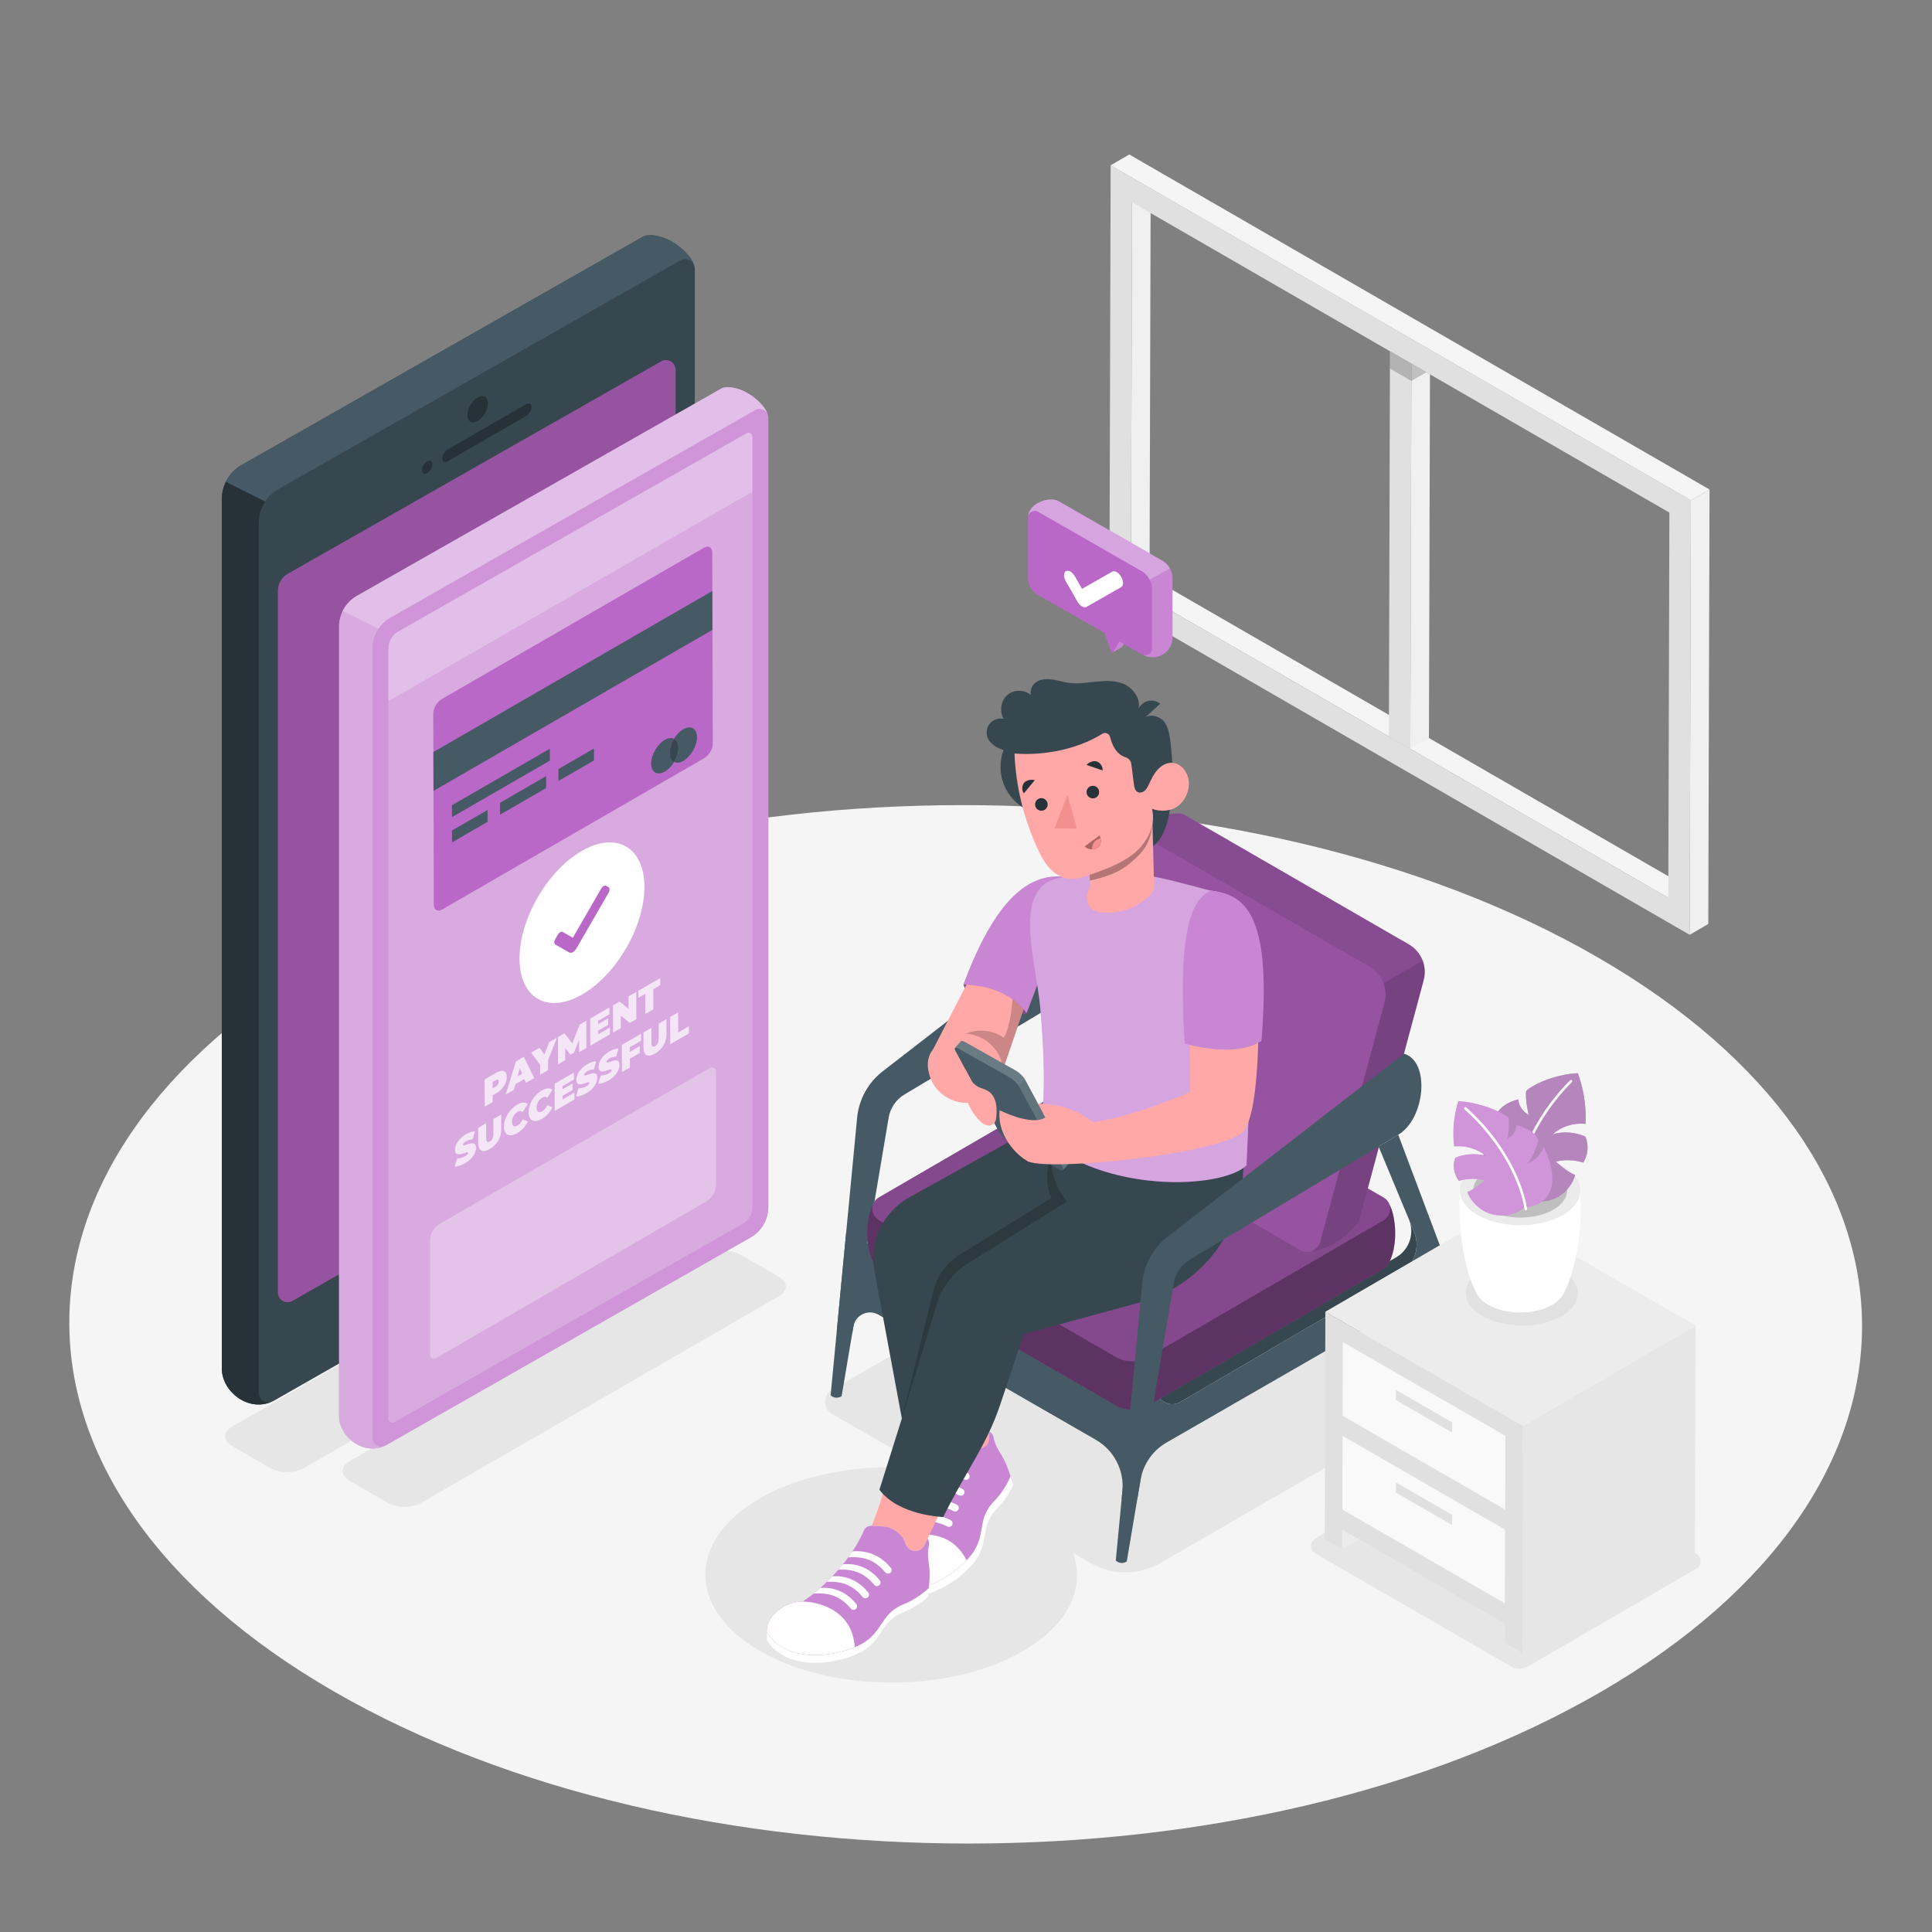 <?xml version="1.0" encoding="UTF-8" standalone="no"?> <svg xmlns="http://www.w3.org/2000/svg" xmlns:xlink="http://www.w3.org/1999/xlink" xmlns:serif="http://www.serif.com/" width="100%" height="100%" viewBox="0 0 2084 2084" version="1.1" xml:space="preserve" style="fill-rule:evenodd;clip-rule:evenodd;stroke-linejoin:round;stroke-miterlimit:2;"><rect x="0" y="0" width="2084" height="2084" fill="#808080" stroke="none"/><g id="Floor"><path d="M1723.12,1032.5c-378.817,-218.713 -991,-218.709 -1367.36,0.004c-376.379,218.729 -374.383,573.329 4.434,792.042c378.841,218.725 991.025,218.721 1367.4,-0.009c376.358,-218.712 374.362,-573.312 -4.479,-792.037Z" style="fill:#f5f5f5;fill-rule:nonzero;"></path></g><g id="Shadows_1_"><path d="M1598.02,1459.89l-316.259,-182.496l-384.204,221.721c-10.046,5.796 -10.041,20.296 0.004,26.091l103.788,59.859c-63.921,-7.634 -132.917,2.883 -182.325,31.596c-78.067,45.366 -77.65,118.916 0.921,164.279c78.579,45.366 205.554,45.366 283.616,-0c49.463,-28.746 67.371,-68.8 53.9,-105.838l18.888,10.892c23.296,13.433 51.983,13.429 75.271,-0.017l346.404,-199.996c10.042,-5.804 10.037,-20.295 -0.004,-26.091Z" style="fill:#e6e6e6;fill-rule:nonzero;"></path><path d="M1629.72,1797.46l-210.95,-121.792c-6.217,-3.592 -6.234,-12.563 -0.025,-16.171l185.916,-108.046c2.896,-1.683 6.467,-1.687 9.367,-0.012l215.638,124.496c6.216,3.591 6.233,12.562 0.025,16.17l-181.238,105.325c-5.792,3.367 -12.937,3.375 -18.733,0.03Z" style="fill:#e6e6e6;fill-rule:nonzero;"></path><path d="M250.517,1538.75c-10.096,5.829 -10.121,15.258 -0.117,21.071l41.154,23.746c10.029,5.829 26.279,5.829 36.375,-0l451.392,-260.613c10.067,-5.812 10.15,-15.241 0.121,-21.071l-41.154,-23.745c-10,-5.813 -26.309,-5.813 -36.375,-0.001l-451.396,260.613Z" style="fill:#e6e6e6;fill-rule:nonzero;"></path><path d="M377.125,1576.17c-10.096,5.829 -10.121,15.258 -0.117,21.07l41.155,23.746c10.029,5.83 26.283,5.83 36.375,0l385.483,-222.662c10.067,-5.813 10.15,-15.242 0.121,-21.071l-41.154,-23.746c-10,-5.812 -26.309,-5.812 -36.375,0l-385.488,222.663Z" style="fill:#e6e6e6;fill-rule:nonzero;"></path></g><g id="Window"><g><g><g><g><path d="M1221.08,218.25l20.1,-11.679l-1.179,415.521l-20.096,11.679l1.175,-415.521Z" style="fill:#f0f0f0;fill-rule:nonzero;"></path></g><g><path d="M1219.9,633.771l20.096,-11.679l579.654,334.662l-20.1,11.679l-579.65,-334.662Z" style="fill:#f5f5f5;fill-rule:nonzero;"></path></g><g><path d="M1198.03,178.329l625.9,361.363l-1.329,468.662l-625.9,-361.362l1.329,-468.663Zm601.521,790.104l1.179,-415.52l-579.654,-334.663l-1.179,415.521l579.654,334.662" style="fill:#e0e0e0;fill-rule:nonzero;"></path></g><g><path d="M1198.03,178.329l20.1,-11.679l625.896,361.363l-20.096,11.679l-625.9,-361.363Z" style="fill:#f5f5f5;fill-rule:nonzero;"></path></g><g><path d="M1823.93,539.692l20.096,-11.679l-1.329,468.662l-20.096,11.679l1.329,-468.662Z" style="fill:#f0f0f0;fill-rule:nonzero;"></path></g></g></g><g><path d="M1499.33,378.908l-1.179,415.521l23.121,13.35l1.179,-415.525l-23.121,-13.346Z" style="fill:#e0e0e0;fill-rule:nonzero;"></path><path d="M1522.46,392.25l-0.013,0.004l-1.179,415.525l20.1,-11.683l1.112,-392.283l-20.02,-11.563Z" style="fill:#f0f0f0;fill-rule:nonzero;"></path><path d="M1499.34,378.946l23.122,13.35l-0.006,0.011l-23.122,-13.35l0.006,-0.011Z" style="fill:#e0e0e0;"></path></g><path d="M1522.4,410.913l0.054,-18.659l-23.121,-13.346l-0.054,18.655l23.121,13.35Z" style="fill-opacity:0.2;fill-rule:nonzero;"></path><path d="M1522.4,410.913l16.217,-9.338l-16.15,-9.325l-0.013,0.004l-0.054,18.659Z" style="fill-opacity:0.2;fill-rule:nonzero;"></path><path d="M1499.32,378.931l23.122,13.35l-0.006,0.011l-23.122,-13.35l0.006,-0.011Z" style="fill:#e0e0e0;"></path></g></g><g id="Device"><g><g><g><path d="M748.367,285.367l0.033,-0.03c-3.15,-11.058 -25.596,-32.075 -47.937,-31.637c-0.809,-0.008 -4.821,0.404 -6.275,1.229l-433.905,246.867c-7.375,4.196 -13.07,10.5 -16.679,17.871c-2.737,5.587 -4.304,11.77 -4.304,18.204l0,938.571c0,23.908 27.567,46.725 53.454,35.75c0.067,-0.029 0.109,-0.092 0.175,-0.121c0.559,-0.2 1.121,-0.363 1.663,-0.671l433.925,-247.275c12.958,-7.383 20.954,-21.15 20.954,-36.062l-0,-938.171c0.004,-1.671 -0.442,-3.171 -1.104,-4.525Z" style="fill:#37474f;fill-rule:nonzero;"></path><path d="M299.833,637.075c0,-7.462 4.004,-14.35 10.492,-18.038l402.887,-229.212c6.917,-3.933 15.509,1.062 15.509,9.017l-0,756.829c-0,7.437 -4.017,14.35 -10.483,18.037l-402.892,229.584c-6.917,3.941 -15.513,-1.054 -15.513,-9.017l0,-757.2Z" style="fill:#ba68c8;fill-rule:nonzero;"></path><path d="M299.833,637.075c0,-7.462 4.004,-14.35 10.492,-18.038l402.887,-229.212c6.917,-3.933 15.509,1.062 15.509,9.017l-0,756.829c-0,7.437 -4.017,14.35 -10.483,18.037l-402.892,229.584c-6.917,3.941 -15.513,-1.054 -15.513,-9.017l0,-757.2Z" style="fill-opacity:0.2;fill-rule:nonzero;"></path><path d="M239.304,537.871l0,938.571c0,23.908 27.567,46.725 53.454,35.75c0.067,-0.029 0.109,-0.092 0.175,-0.121c-6.558,2.375 -13.85,-2.35 -13.85,-9.688l0,-938.57c0,-8.317 2.563,-16.225 7.009,-22.921l-42.484,-21.225c-2.737,5.587 -4.304,11.766 -4.304,18.204Z" style="fill:#263238;fill-rule:nonzero;"></path><path d="M700.463,253.7c-0.809,-0.008 -4.821,0.404 -6.275,1.229l-433.905,246.867c-7.375,4.196 -13.07,10.5 -16.679,17.871l42.484,21.225c3.533,-5.317 8.229,-9.888 13.975,-13.154l433.908,-246.867c5.467,-3.113 11.908,-0.6 14.4,4.496l0.033,-0.03c-3.154,-11.058 -25.6,-32.075 -47.942,-31.637Z" style="fill:#455a64;fill-rule:nonzero;"></path><g><g><g><path d="M567.754,435.858c3.046,-1.758 5.571,-0.395 5.584,3.105c0.008,3.504 -2.5,7.85 -5.546,9.608l-85.129,49.15c-3.046,1.758 -5.509,0.283 -5.517,-3.221c-0.008,-3.5 2.433,-7.733 5.479,-9.492l85.129,-49.15Z" style="fill:#263238;fill-rule:nonzero;"></path></g><g><path d="M460.763,497.633c3.045,-1.758 5.508,-0.358 5.516,3.142c0.008,3.5 -2.433,7.813 -5.479,9.571c-3.046,1.758 -5.575,0.321 -5.583,-3.183c-0.013,-3.5 2.5,-7.771 5.546,-9.53Z" style="fill:#263238;fill-rule:nonzero;"></path></g></g><g><path d="M515.254,428.708c6.088,-3.512 11.004,-0.716 11.021,6.28c0.017,6.995 -4.862,15.604 -10.95,19.116c-6.087,3.517 -11.133,0.638 -11.154,-6.358c-0.021,-6.992 4.996,-15.521 11.083,-19.038Z" style="fill:#263238;fill-rule:nonzero;"></path></g><g><path d="M515.288,1312.3c12.399,-7.158 22.408,-1.458 22.445,12.792c0.042,14.25 -9.9,31.779 -22.3,38.937c-12.4,7.159 -22.679,1.3 -22.716,-12.946c-0.042,-14.25 10.166,-31.625 22.57,-38.783Z" style="fill:#263238;fill-rule:nonzero;"></path></g></g></g></g></g></g><g id="Screen"><g><g><g><g><path d="M827.792,446.379l0.029,-0.029c-2.859,-10.038 -23.233,-29.117 -43.509,-28.717c-0.733,-0.004 -4.379,0.367 -5.695,1.117l-393.854,224.075c-6.696,3.808 -11.867,9.533 -15.138,16.221c-2.483,5.071 -3.904,10.683 -3.904,16.525l-0,851.933c-0,21.7 25.025,42.413 48.517,32.45c0.058,-0.025 0.1,-0.083 0.158,-0.108c0.508,-0.183 1.017,-0.329 1.508,-0.609l393.871,-224.445c11.758,-6.7 19.021,-19.196 19.021,-32.734l-0,-851.575c0.004,-1.516 -0.4,-2.875 -1.004,-4.104Z" style="fill:#ba68c8;fill-rule:nonzero;"></path><path d="M365.721,675.575l-0,851.933c-0,21.7 25.025,42.413 48.517,32.45c0.058,-0.025 0.1,-0.083 0.158,-0.108c-5.954,2.158 -12.571,-2.133 -12.571,-8.792l0,-851.941c0,-7.546 2.325,-14.73 6.363,-20.805l-38.559,-19.266c-2.487,5.075 -3.908,10.683 -3.908,16.529Z" style="fill:#fff;fill-opacity:0.2;fill-rule:nonzero;"></path><path d="M784.313,417.633c-0.734,-0.004 -4.38,0.367 -5.696,1.117l-393.854,224.075c-6.696,3.808 -11.867,9.533 -15.138,16.221l38.558,19.266c3.209,-4.824 7.471,-8.975 12.684,-11.937l393.854,-224.079c4.962,-2.821 10.808,-0.546 13.071,4.079l0.029,-0.029c-2.858,-10.033 -23.233,-29.113 -43.508,-28.713Z" style="fill:#fff;fill-opacity:0.4;fill-rule:nonzero;"></path></g><path d="M827.792,446.379l0.029,-0.029c-2.859,-10.038 -23.233,-29.117 -43.509,-28.717c-0.733,-0.004 -4.379,0.367 -5.695,1.117l-393.854,224.075c-6.696,3.808 -11.867,9.533 -15.138,16.221c-2.483,5.071 -3.904,10.683 -3.904,16.525l-0,851.933c-0,21.7 25.025,42.413 48.517,32.45c0.058,-0.025 0.1,-0.083 0.158,-0.108c0.508,-0.183 1.017,-0.329 1.508,-0.609l393.871,-224.449c11.758,-6.7 19.021,-19.196 19.021,-32.734l-0,-851.571c0.004,-1.516 -0.4,-2.875 -1.004,-4.104Z" style="fill:#fff;fill-opacity:0.3;fill-rule:nonzero;"></path></g></g><path d="M794.2,675.571c0,-4.379 0.8,-8.634 2.246,-12.625c-1.446,3.996 -2.246,8.246 -2.246,12.625Z" style="fill:#fff;fill-opacity:0.3;fill-rule:nonzero;"></path><g><path d="M418.963,756.362l-0,774.034c-0,3.287 3.55,5.35 6.404,3.721l375.941,-214.23c0.775,-0.441 1.538,-0.945 2.267,-1.508c2.858,-2.175 5.1,-5.083 6.492,-8.396c1.054,-2.525 1.591,-5.187 1.591,-7.925l0,-771.629l-392.696,225.933Z" style="fill:#fff;fill-opacity:0.2;fill-rule:nonzero;"></path><path d="M811.658,471.125c0,-3.288 -3.545,-5.35 -6.404,-3.725l-375.912,213.871c-2.717,1.542 -5.034,3.737 -6.884,6.525c-2.287,3.446 -3.5,7.362 -3.5,11.321l0,57.241l392.696,-225.933l0,-59.3l0.004,0Z" style="fill:#fff;fill-opacity:0.4;fill-rule:nonzero;"></path></g><g><g><g><path d="M759.146,590.908c5.033,-2.904 9.125,-0.575 9.141,5.209l0.584,205.9c0.016,5.783 -4.046,12.821 -9.079,15.729l-282.68,163.204c-5.062,2.921 -9.15,0.592 -9.166,-5.192l-0.584,-205.9c-0.016,-5.783 4.046,-12.821 9.109,-15.745l282.675,-163.205Z" style="fill:#ba68c8;fill-rule:nonzero;"></path></g><g><g><path d="M717.075,798.146c3.858,-2.229 7.338,-2.504 9.971,-1.254c-2.975,4.833 -4.85,10.354 -4.833,15.354c0.016,5 1.912,8.342 4.904,9.729c-2.617,4.283 -6.088,8.017 -9.946,10.246c-8.179,4.721 -14.821,0.904 -14.85,-8.492c-0.025,-9.4 6.575,-20.858 14.754,-25.583Z" style="fill:#455a64;fill-rule:nonzero;"></path></g><g><path d="M727.046,796.892c2.991,1.391 4.892,4.733 4.904,9.733c0.012,5 -1.862,10.521 -4.833,15.354c-2.992,-1.391 -4.892,-4.733 -4.904,-9.729c-0.013,-4.996 1.862,-10.521 4.833,-15.358Z" style="fill:#37474f;fill-rule:nonzero;"></path></g><g><path d="M736.967,786.663c8.179,-4.721 14.85,-0.921 14.875,8.479c0.025,9.4 -6.6,20.875 -14.779,25.6c-3.83,2.212 -7.309,2.487 -9.942,1.237c2.975,-4.833 4.846,-10.354 4.833,-15.354c-0.012,-5 -1.916,-8.342 -4.904,-9.733c2.617,-4.279 6.083,-8.017 9.917,-10.229Z" style="fill:#455a64;fill-rule:nonzero;"></path></g><g><path d="M768.354,637.492l0.121,41.937l-300.875,173.709l-0.117,-41.934l300.871,-173.712Z" style="fill:#455a64;fill-rule:nonzero;"></path></g><g><path d="M593.108,807.629l0.038,12.825l-105.625,60.983l-0.038,-12.825l105.625,-60.983Z" style="fill:#455a64;fill-rule:nonzero;"></path></g><g><g><path d="M589.029,837.25l0.038,12.825l-49.684,28.683l-0.033,-12.825l49.679,-28.683Z" style="fill:#455a64;fill-rule:nonzero;"></path></g><g><path d="M525.917,873.692l0.037,12.825l-38.358,22.141l-0.034,-12.825l38.355,-22.141Z" style="fill:#455a64;fill-rule:nonzero;"></path></g><g><path d="M640.679,807.429l0.038,12.829l-38.354,22.142l-0.038,-12.825l38.354,-22.146Z" style="fill:#455a64;fill-rule:nonzero;"></path></g></g></g></g><g><g><path d="M627.554,917.9c37.209,-21.483 67.438,-4.217 67.559,38.5c0.12,42.754 -29.909,94.808 -67.117,116.292c-37.208,21.483 -67.471,4.237 -67.592,-38.517c-0.125,-42.721 29.942,-94.796 67.15,-116.275Z" style="fill:#fff;fill-rule:nonzero;"></path></g><g><path d="M651.133,955.746c0.959,-0.55 1.913,-0.688 2.638,-0.275l2.658,1.517c1.446,0.825 1.454,3.562 0.017,6.054l-34.546,59.796c-1.038,1.833 -2.446,3.304 -3.954,4.174c-1.475,0.855 -2.888,1.009 -3.929,0.375l-14.946,-8.516c-1.479,-0.804 -1.488,-3.504 -0.017,-6.054l2.608,-4.517c0.734,-1.275 1.692,-2.25 2.642,-2.8c0.954,-0.55 1.9,-0.675 2.625,-0.242l10.975,6.254l30.6,-53c0.717,-1.245 1.675,-2.212 2.629,-2.766Z" style="fill:#ba68c8;fill-rule:nonzero;"></path></g></g><g opacity="0.7"><g><path d="M557.779,1191.65c4.979,-2.875 8.925,-3.042 11.45,-0.725l-5.4,8.692c-1.512,-1.3 -3.292,-1.53 -5.592,-0.205c-3.583,2.071 -5.983,6.288 -5.97,10.784c0.012,4.496 2.429,5.933 6.012,3.866c2.3,-1.325 4.071,-3.612 5.571,-6.65l5.433,2.438c-2.504,5.225 -6.437,9.604 -11.416,12.479c-8.209,4.738 -14.242,1.896 -14.271,-7.129c-0.025,-8.988 5.975,-18.813 14.183,-23.55Z" style="fill:#fff;fill-rule:nonzero;"></path></g><g><path d="M535.021,1157.33c7.112,-4.108 11.637,-2.437 11.658,4.354c0.021,6.792 -4.483,13.671 -11.596,17.78l-3.666,2.116l0.021,7.2l-8.617,4.975l-0.083,-29.329l12.283,-7.096Zm-0.509,14.809c2.38,-1.375 3.501,-3.309 3.492,-5.446c-0.008,-2.138 -1.129,-2.779 -3.512,-1.404l-3.121,1.8l0.021,6.854l3.12,-1.804" style="fill:#fff;fill-rule:nonzero;"></path></g><g><path d="M584.371,1176.29c4.979,-2.875 8.925,-3.042 11.45,-0.725l-5.4,8.691c-1.513,-1.3 -3.292,-1.529 -5.592,-0.204c-3.583,2.071 -5.983,6.288 -5.971,10.784c0.013,4.495 2.429,5.933 6.013,3.866c2.3,-1.325 4.075,-3.612 5.571,-6.65l5.433,2.438c-2.508,5.225 -6.442,9.604 -11.421,12.479c-8.208,4.737 -14.246,1.896 -14.271,-7.129c-0.021,-8.984 5.979,-18.809 14.188,-23.55Z" style="fill:#fff;fill-rule:nonzero;"></path></g><g><path d="M565.029,1140.01l11.246,22.884l-8.892,5.133l-1.737,-4.129l-9.683,5.591l-1.709,6.121l-8.754,5.054l11.079,-35.774l8.45,-4.88Zm-6.708,21l4.95,-2.858l-2.509,-5.95l-2.441,8.808" style="fill:#fff;fill-rule:nonzero;"></path></g><g><path d="M619.058,1156.96l0.021,7.45l-12.279,7.092l0.008,3.425l10.78,-6.221l0.02,7.133l-10.779,6.225l0.009,3.834l12.75,-7.359l0.02,7.48l-21.229,12.258l-0.083,-29.329l20.762,-11.988Z" style="fill:#fff;fill-rule:nonzero;"></path></g><g><path d="M600.758,1119.38l-9.575,24.233l0.029,10.659l-8.616,4.975l-0.034,-10.784l-9.679,-12.987l9.079,-5.246l5.255,7.138l5.225,-13.188l8.316,-4.8Z" style="fill:#fff;fill-rule:nonzero;"></path></g><g><path d="M633.529,1147.91c3.421,-1.975 6.979,-3.179 9.638,-2.983l-2.58,8.667c-2.52,-0.025 -4.874,0.612 -7.091,1.891c-2.517,1.454 -3.334,2.775 -3.334,3.784c0.009,3.52 14.117,-7.555 14.15,3.229c0.017,5.375 -3.937,12.191 -11.845,16.758c-4.267,2.463 -8.596,3.733 -11.142,3.413l2.742,-8.796c2.412,0.246 5.641,-0.584 8.433,-2.192c2.462,-1.421 3.308,-2.508 3.304,-3.512c-0.008,-3.68 -14.091,7.441 -14.121,-3.496c-0.012,-5.442 3.942,-12.196 11.846,-16.763Z" style="fill:#fff;fill-rule:nonzero;"></path></g><g><path d="M632.413,1101.1l0.162,29.284l-7.85,4.533l-0.121,-13.313l-5.496,13.909l-3.8,2.196l-5.558,-7.088l0.037,12.921l-7.85,4.533l-0.083,-29.329l7.083,-4.092l8.334,10.838l8.054,-20.3l7.087,-4.092Z" style="fill:#fff;fill-rule:nonzero;"></path></g><g><path d="M657.496,1134.08c3.421,-1.975 6.979,-3.179 9.637,-2.983l-2.579,8.666c-2.521,-0.025 -4.875,0.613 -7.092,1.892c-2.516,1.454 -3.337,2.775 -3.333,3.783c0.008,3.521 14.117,-7.554 14.15,3.229c0.017,5.376 -3.937,12.192 -11.871,16.771c-4.241,2.45 -8.566,3.717 -11.116,3.396l2.741,-8.796c2.413,0.246 5.642,-0.583 8.434,-2.191c2.462,-1.421 3.308,-2.509 3.304,-3.517c-0.013,-3.679 -14.092,7.442 -14.121,-3.496c-0.017,-5.437 3.938,-12.191 11.846,-16.754Z" style="fill:#fff;fill-rule:nonzero;"></path></g><g><path d="M657.388,1086.68l0.02,7.45l-12.283,7.092l0.008,3.458l10.809,-6.237l0.021,7.104l-10.809,6.237l0.013,3.867l12.775,-7.375l0.021,7.45l-21.23,12.258l-0.083,-29.329l20.738,-11.975Z" style="fill:#fff;fill-rule:nonzero;"></path></g><g><path d="M686.358,1069.96l0.084,29.33l-7.084,4.091l-9.725,-7.737l0.038,13.329l-8.396,4.85l-0.083,-29.333l7.083,-4.088l9.725,7.738l-0.038,-13.33l8.396,-4.85Z" style="fill:#fff;fill-rule:nonzero;"></path></g><g><path d="M712.158,1055.06l0.021,7.67l-7.496,4.33l0.063,21.658l-8.592,4.958l-0.062,-21.658l-7.467,4.312l-0.021,-7.671l23.554,-13.6Z" style="fill:#fff;fill-rule:nonzero;"></path></g><g><path d="M502.708,1223.44c3.421,-1.975 6.95,-3.163 9.609,-2.967l-2.55,8.65c-2.521,-0.025 -4.904,0.625 -7.121,1.904c-2.517,1.454 -3.308,2.758 -3.304,3.767c0.008,3.521 14.091,-7.538 14.12,3.246c0.017,5.375 -3.937,12.191 -11.845,16.758c-4.267,2.462 -8.567,3.717 -11.142,3.408l2.771,-8.808c2.412,0.246 5.617,-0.567 8.433,-2.192c2.434,-1.404 3.309,-2.508 3.304,-3.512c-0.008,-3.679 -14.116,7.458 -14.15,-3.484c-0.012,-5.437 3.942,-12.191 11.875,-16.77Z" style="fill:#fff;fill-rule:nonzero;"></path></g><g><path d="M540.629,1202.24l0.046,16.125c0.025,8.8 -4.558,16.516 -12.383,21.033c-7.85,4.533 -12.463,2.125 -12.488,-6.675l-0.046,-16.125l8.617,-4.975l0.046,15.813c0.012,4.495 1.496,5.308 3.9,3.916c2.408,-1.391 3.908,-3.925 3.896,-8.421l-0.046,-15.812l8.458,-4.879Z" style="fill:#fff;fill-rule:nonzero;"></path></g><g><path d="M691.529,1115.12l0.021,7.45l-12.146,7.012l0.013,5.029l10.641,-6.141l0.021,7.45l-10.641,6.141l0.029,9.4l-8.592,4.959l-0.083,-29.33l20.737,-11.97Z" style="fill:#fff;fill-rule:nonzero;"></path></g><g><path d="M718.913,1099.31l0.045,16.125c0.025,8.8 -4.558,16.517 -12.379,21.034c-7.85,4.533 -12.462,2.125 -12.487,-6.675l-0.046,-16.125l8.617,-4.975l0.045,15.812c0.013,4.496 1.521,5.292 3.93,3.904c2.379,-1.375 3.879,-3.908 3.866,-8.404l-0.046,-15.812l8.455,-4.884Z" style="fill:#fff;fill-rule:nonzero;"></path></g><g><path d="M731.471,1092.06l0.062,21.659l11.517,-6.65l0.021,7.67l-20.109,11.609l-0.083,-29.329l8.592,-4.959Z" style="fill:#fff;fill-rule:nonzero;"></path></g></g><path d="M463.863,1338.55l-0,122.746c-0,3.304 3.579,5.362 6.433,3.708l291.396,-168.967c6.608,-3.833 10.679,-10.891 10.679,-18.533l-0,-121.879c-0,-3.3 -3.571,-5.358 -6.425,-3.713l-291.363,168.084c-6.637,3.821 -10.721,10.896 -10.721,18.554Z" style="fill:#fff;fill-opacity:0.3;fill-rule:nonzero;"></path></g></g></g><g id="Character"><g><g><g><path d="M1273.23,1512.27l237.03,-138.65c15.545,-9.092 21.979,-28.275 15.062,-44.904l-11.962,-28.755l6.425,15.438c6.354,15.275 0.308,32.887 -14.092,41.037l-257.763,145.892c3.009,10.075 15.088,15.913 25.3,9.942Z" style="fill:#37474f;fill-rule:nonzero;"></path><path d="M1508.25,1224.04l-21.196,12.7l26.304,63.22l11.963,28.755c6.917,16.629 0.483,35.812 -15.063,44.904l-237.029,138.65c-10.212,5.975 -22.292,0.133 -25.304,-9.938l-16.787,9.504l-318.25,-183.937l-10.284,107.796l16.692,2.483l1.233,-7.296c2.117,-12.529 16.071,-19.108 27.084,-12.771l234.508,135.009c19.55,11.254 30.725,32.891 28.579,55.35l-0.796,8.362l16.9,0l3.459,-20.483c2.862,-16.942 13.141,-31.717 28.024,-40.292l270.984,-156.083c10.908,-6.283 24.85,-1.938 30.262,9.425l25.642,53.867c0,-0 8.396,4.495 11.692,-3.596l-88.617,-235.63Z" style="fill:#455a64;fill-rule:nonzero;"></path></g><g><path d="M1206.83,958.313l-254.712,197.295c-15.7,12.163 -25.675,30.275 -27.563,50.046l-28.566,299.363c5.545,5.246 11.841,1.05 11.841,1.05l50.75,-300.542c1.755,-10.371 7.954,-19.458 16.979,-24.867l225.121,-134.908c29.409,-17.525 34.6,-79.558 6.15,-87.437Z" style="fill:#455a64;fill-rule:nonzero;"></path></g><path d="M1498.6,1298.92l-0.004,0.004c-1.092,-2.879 -3.138,-5.458 -6.154,-7.2l-255.4,-147.454c-11.009,-6.354 -24.571,-6.334 -35.559,0.05l-253.55,147.35c-3.033,1.762 -5.075,4.37 -6.15,7.275l-0.033,-0.017c-7.288,13.412 -9.729,43.946 0.408,63.379c0,0 1.734,3.725 5.813,6.175l255.4,147.454c11.004,6.355 24.571,6.338 35.558,-0.05l253.55,-147.35c2.667,-1.55 4.55,-3.758 5.704,-6.241l0.013,0.008c10.133,-19.437 7.691,-49.971 0.404,-63.383Z" style="fill:#ba68c8;fill-rule:nonzero;"></path><path d="M1498.6,1298.92l-0.004,0.004c-1.092,-2.879 -3.138,-5.458 -6.154,-7.2l-255.4,-147.454c-11.009,-6.354 -24.571,-6.334 -35.559,0.05l-253.55,147.35c-3.033,1.762 -5.075,4.37 -6.15,7.275l-0.033,-0.017c-7.288,13.412 -9.729,43.946 0.408,63.379c0,0 1.734,3.725 5.813,6.175l255.4,147.454c11.004,6.355 24.571,6.338 35.558,-0.05l253.55,-147.35c2.667,-1.55 4.55,-3.758 5.704,-6.241l0.013,0.008c10.133,-19.437 7.691,-49.971 0.404,-63.383Z" style="fill-opacity:0.3;fill-rule:nonzero;"></path><path d="M1498.6,1298.92l-0.004,0.004c2.325,6.129 0.296,13.625 -6.121,17.354l-253.55,147.35c-10.988,6.383 -24.55,6.404 -35.558,0.05l-255.4,-147.454c-6.409,-3.7 -8.463,-11.154 -6.188,-17.279l-0.033,-0.017c-7.288,13.413 -9.729,43.946 0.408,63.379c0,0 1.733,3.725 5.813,6.175l255.4,147.454c11.004,6.355 24.57,6.338 35.558,-0.05l253.55,-147.35c2.667,-1.55 4.55,-3.758 5.704,-6.241l0.013,0.008c10.137,-19.437 7.695,-49.971 0.408,-63.383Z" style="fill-opacity:0.3;fill-rule:nonzero;"></path><g><path d="M1217.19,906.875c0.029,-0.033 0.058,-0.067 0.083,-0.1c-0.025,0.033 -0.054,0.067 -0.084,0.1Z" style="fill:#ffa8a7;fill-rule:nonzero;"></path><path d="M1519.7,1018.7l-241.467,-139.408c-2.254,-1.3 -4.675,-1.913 -7.058,-1.954l0,-0.025c-0.329,-0.005 -0.646,0.024 -0.975,0.024c-0.071,0.005 -0.146,0 -0.217,0.005c-22.071,0.212 -39.35,13.375 -52.187,28.812c-0.183,0.2 -0.35,0.409 -0.521,0.617c-0.029,0.033 -0.054,0.066 -0.083,0.1c-1.246,1.542 -2.225,3.354 -2.784,5.429l-69.266,258.029c-4.029,15.004 2.529,30.846 15.983,38.613l241.467,139.408c2.712,1.567 5.662,2.146 8.504,1.917l-0.017,0.062c27.642,-2.842 43.904,-19.921 52.054,-28.946c1.5,-1.658 2.65,-3.696 3.284,-6.046l69.266,-258.029c4.03,-15 -2.529,-30.837 -15.983,-38.608Z" style="fill:#ba68c8;fill-rule:nonzero;"></path><path d="M1519.7,1018.7l-241.467,-139.408c-2.254,-1.3 -4.675,-1.913 -7.058,-1.954l0,-0.025c-0.329,-0.005 -0.646,0.024 -0.975,0.024c-0.071,0.005 -0.146,0 -0.217,0.005c-22.071,0.212 -39.35,13.375 -52.187,28.812c-0.183,0.2 -0.35,0.409 -0.521,0.617c-0.029,0.033 -0.054,0.066 -0.083,0.1c-1.246,1.542 -2.225,3.354 -2.784,5.429l-69.266,258.029c-4.029,15.004 2.529,30.846 15.983,38.613l241.467,139.408c2.712,1.567 5.662,2.146 8.504,1.917l-0.017,0.062c27.642,-2.842 43.904,-19.921 52.054,-28.946c1.5,-1.658 2.65,-3.696 3.284,-6.046l69.266,-258.029c4.03,-15 -2.529,-30.837 -15.983,-38.608Z" style="fill-opacity:0.2;fill-rule:nonzero;"></path><path d="M1519.7,1018.7l-241.467,-139.408c-2.254,-1.3 -4.675,-1.913 -7.058,-1.954l0,-0.025c-0.329,-0.005 -0.646,0.024 -0.975,0.024c-0.071,0.005 -0.146,0 -0.217,0.005c-22.071,0.212 -39.35,13.375 -52.187,28.812c4.471,-4.842 11.954,-6.362 18.171,-2.775l241.466,139.409c7.08,4.087 12.225,10.416 14.946,17.675l42.171,-24.346c-2.746,-7.146 -7.854,-13.375 -14.85,-17.417Z" style="fill-opacity:0.1;fill-rule:nonzero;"></path><path d="M1492.38,1060.47c2.454,6.537 2.946,13.825 1.038,20.937l-69.263,258.03c-1.696,6.312 -7.125,10.362 -13.054,10.841l-0.017,0.063c27.642,-2.842 43.905,-19.921 52.055,-28.946c1.5,-1.659 2.65,-3.696 3.283,-6.046l69.267,-258.029c1.933,-7.204 1.404,-14.592 -1.134,-21.196l-42.175,24.346Z" style="fill-opacity:0.2;fill-rule:nonzero;"></path></g></g><g><g><g><path d="M1001.71,1510c4.095,16.342 4.908,45.804 4.908,45.804l10.867,-4.096c10.533,-3.97 22.42,-1.262 30.195,6.875l0.534,0.559c4.041,4.229 10.696,4.529 15.104,0.683c2.287,-2 3.646,-4.858 3.742,-7.9l1.458,-46.25l-66.809,4.325Z" style="fill:#ffa8a7;fill-rule:nonzero;"></path><path d="M1043.66,1681.9c-22.55,24.121 -64.071,45.204 -94.238,24.629l3.388,7.675c30.166,20.575 71.687,-0.508 94.237,-24.629c22.55,-24.121 7.917,-40.833 28.208,-62.229c13.238,-13.1 17.546,-26.063 17.546,-26.063c-0.9,-2.304 -1.766,-5.308 -2.825,-8.754c-2.675,6.021 -8.666,17.804 -18.104,27.142c-20.296,21.396 -5.667,38.104 -28.212,62.229Z" style="fill:#fff;fill-rule:nonzero;"></path><path d="M1078.86,1567.33c-4.958,-7.796 -6.608,-13.179 -7.087,-16.45c-0.409,-2.791 -2.071,-5.216 -4.467,-6.708l-0.246,7.762c-0.096,3.038 -1.45,5.9 -3.741,7.9c-4.409,3.846 -11.063,3.546 -15.104,-0.683l-0.534,-0.558c-7.775,-8.138 -19.662,-10.846 -30.196,-6.875l-11.041,4.162c-3.375,1.271 -5.571,4.521 -5.492,8.125c0.704,31.629 -14.071,73.638 -29.558,96.717c-15.934,6.596 -29.692,28.308 -22.667,44.225l0.7,1.587c30.167,20.575 71.688,-0.508 94.238,-24.629c22.55,-24.125 7.916,-40.833 28.212,-62.229c9.433,-9.337 15.429,-21.121 18.104,-27.142c-2.133,-6.92 -5.1,-15.745 -11.121,-25.204Z" style="fill:#ba68c8;fill-rule:nonzero;"></path><path d="M1078.86,1567.33c-4.958,-7.796 -6.608,-13.179 -7.087,-16.45c-0.409,-2.791 -2.071,-5.216 -4.467,-6.708l-0.246,7.762c-0.096,3.038 -1.45,5.9 -3.741,7.9c-4.409,3.846 -11.063,3.546 -15.104,-0.683l-0.534,-0.558c-7.775,-8.138 -19.662,-10.846 -30.196,-6.875l-11.041,4.162c-3.375,1.271 -5.571,4.521 -5.492,8.125c0.704,31.629 -14.071,73.638 -29.558,96.717c-15.934,6.596 -29.692,28.308 -22.667,44.225l0.7,1.587c30.167,20.575 71.688,-0.508 94.238,-24.629c22.55,-24.125 7.916,-40.833 28.212,-62.229c9.433,-9.337 15.429,-21.121 18.104,-27.142c-2.133,-6.92 -5.1,-15.745 -11.121,-25.204Z" style="fill:#fff;fill-opacity:0.2;fill-rule:nonzero;"></path><g><path d="M1034.75,1612.99c1.875,0.945 4.167,0.15 5.112,-1.725c0.938,-1.851 0.271,-4.163 -1.571,-5.117c-17.345,-8.963 -32.225,-5.988 -43.316,0.067c-0.675,2.491 -1.388,4.97 -2.15,7.433c12.779,-6.479 25.737,-8.842 41.925,-0.659Z" style="fill:#fff;fill-rule:nonzero;"></path><path d="M1040.3,1595.89c1.875,0.945 4.167,0.149 5.117,-1.725c0.937,-1.851 0.27,-4.163 -1.571,-5.117c-17.25,-8.913 -33.071,-6.213 -45.071,0.358c-0.454,2.575 -0.988,5.163 -1.559,7.759c13.155,-6.934 26.409,-9.705 43.084,-1.275Z" style="fill:#fff;fill-rule:nonzero;"></path><path d="M1028.65,1630c1.871,0.946 4.167,0.146 5.112,-1.725c0.938,-1.85 0.271,-4.162 -1.57,-5.112c-16.867,-8.717 -31.405,-6.142 -42.392,-0.421c-0.958,2.679 -1.971,5.304 -3.008,7.892c12.758,-6.467 25.7,-8.805 41.858,-0.634Z" style="fill:#fff;fill-rule:nonzero;"></path><path d="M971.392,1660.72c-15.934,6.596 -29.692,28.308 -22.667,44.225l0.7,1.587c29.721,20.271 70.425,0.096 93.188,-23.571c-18.988,-37.229 -58.675,-27.946 -71.221,-22.241Z" style="fill:#fff;fill-rule:nonzero;"></path><path d="M1021.98,1646.62c1.875,0.946 4.167,0.15 5.113,-1.725c0.937,-1.85 0.271,-4.163 -1.571,-5.117c-16.913,-8.741 -31.479,-6.129 -42.475,-0.379c-1.346,2.954 -2.738,5.779 -4.154,8.496c13.158,-6.938 26.412,-9.708 43.087,-1.275Z" style="fill:#fff;fill-rule:nonzero;"></path></g></g><g><path d="M954.313,1601.96c-2.846,16.605 -13.996,43.888 -13.996,43.888l11.595,0.637c11.238,0.621 21.021,7.892 24.855,18.48l0.262,0.725c1.992,5.5 7.958,8.462 13.542,6.72c2.9,-0.904 5.296,-2.975 6.608,-5.716l20.004,-41.729l-62.87,-23.005Z" style="fill:#ffa8a7;fill-rule:nonzero;"></path><path d="M923.313,1776.17c-30.367,12.966 -76.867,15.5 -96.163,-15.5l0,8.391c19.296,31 65.796,28.471 96.163,15.5c30.366,-12.971 23.725,-34.162 50.925,-45.55c17.4,-6.641 26.57,-16.766 26.57,-16.766c0.105,-2.471 0.525,-5.571 0.946,-9.15c-4.879,4.429 -15.116,12.791 -27.516,17.525c-27.205,11.387 -20.559,32.579 -50.925,45.55Z" style="fill:#fff;fill-rule:nonzero;"></path><path d="M1001.76,1685.55c-1.391,-9.133 -0.725,-14.725 0.155,-17.909c0.754,-2.72 0.212,-5.608 -1.38,-7.937l-3.358,7c-1.313,2.742 -3.708,4.813 -6.608,5.717c-5.584,1.741 -11.55,-1.221 -13.542,-6.721l-0.263,-0.725c-3.829,-10.583 -13.612,-17.858 -24.854,-18.479l-11.783,-0.65c-3.604,-0.196 -6.921,1.887 -8.304,5.221c-12.121,29.225 -42.592,61.695 -66.079,76.558c-17.238,-0.396 -38.592,13.917 -38.592,31.317l0,1.733c19.296,31 65.796,28.471 96.163,15.5c30.366,-12.971 23.725,-34.163 50.925,-45.55c12.4,-4.733 22.641,-13.096 27.516,-17.525c0.846,-7.192 1.692,-16.467 0.004,-27.55Z" style="fill:#ba68c8;fill-rule:nonzero;"></path><path d="M1001.76,1685.55c-1.391,-9.133 -0.725,-14.725 0.155,-17.909c0.754,-2.72 0.212,-5.608 -1.38,-7.937l-3.358,7c-1.313,2.742 -3.708,4.813 -6.608,5.717c-5.584,1.741 -11.55,-1.221 -13.542,-6.721l-0.263,-0.725c-3.829,-10.583 -13.612,-17.858 -24.854,-18.479l-11.783,-0.65c-3.604,-0.196 -6.921,1.887 -8.304,5.221c-12.121,29.225 -42.592,61.695 -66.079,76.558c-17.238,-0.396 -38.592,13.917 -38.592,31.317l0,1.733c19.296,31 65.796,28.471 96.163,15.5c30.366,-12.971 23.725,-34.163 50.925,-45.55c12.4,-4.733 22.641,-13.096 27.516,-17.525c0.846,-7.192 1.692,-16.467 0.004,-27.55Z" style="fill:#fff;fill-opacity:0.2;fill-rule:nonzero;"></path><g><path d="M942.971,1709.52c1.333,1.621 3.754,1.817 5.375,0.487c1.604,-1.312 1.929,-3.7 0.629,-5.312c-12.254,-15.204 -27.067,-18.483 -39.658,-17.421c-1.621,2.008 -3.275,3.988 -4.967,5.933c14.304,-0.783 27.112,2.288 38.621,16.313Z" style="fill:#fff;fill-rule:nonzero;"></path><path d="M954.95,1696.11c1.333,1.62 3.754,1.816 5.375,0.487c1.604,-1.313 1.929,-3.7 0.629,-5.312c-12.187,-15.117 -27.75,-19.034 -41.383,-17.863c-1.454,2.171 -2.983,4.325 -4.558,6.467c14.837,-1.038 28.079,1.775 39.937,16.22Z" style="fill:#fff;fill-rule:nonzero;"></path><path d="M930.525,1722.62c1.333,1.621 3.754,1.817 5.375,0.488c1.604,-1.313 1.929,-3.7 0.629,-5.313c-11.912,-14.783 -26.254,-18.292 -38.612,-17.496c-1.959,2.067 -3.946,4.059 -5.938,6.009c14.275,-0.767 27.058,2.316 38.546,16.312Z" style="fill:#fff;fill-rule:nonzero;"></path><path d="M865.742,1727.62c-17.238,-0.396 -38.592,13.916 -38.592,31.316l0,1.734c19.013,30.541 64.396,28.512 94.771,16.046c-2.342,-41.725 -42.4,-49.25 -56.179,-49.096Z" style="fill:#fff;fill-rule:nonzero;"></path><path d="M917.713,1735.14c1.333,1.62 3.754,1.816 5.375,0.487c1.604,-1.317 1.929,-3.7 0.629,-5.317c-11.946,-14.821 -26.325,-18.308 -38.709,-17.491c-2.425,2.158 -4.837,4.179 -7.229,6.096c14.838,-1.034 28.079,1.779 39.934,16.224Z" style="fill:#fff;fill-rule:nonzero;"></path></g></g><path d="M1132.71,1206.96l-152.005,84.688c-28.25,15.737 -43.3,47.754 -37.395,79.55l29.5,158.879l-24.2,76.867c20.875,27.995 68.8,29.416 68.8,29.416c26.729,-53.616 46.341,-76.391 61.525,-121.308c15.183,-44.917 25.304,-75.917 25.304,-75.917l126.237,-34.5c59.013,-16.129 102.529,-66.483 109.384,-127.275c2.15,-19.087 2.25,-32.125 2.25,-32.125l-209.4,-38.275Z" style="fill:#37474f;fill-rule:nonzero;"></path><path d="M1133.87,1249.66c-0.038,16.796 6.104,33.542 17,46.325l-107.263,67.138c-15.737,9.854 -27.396,25.054 -32.825,42.808l-37.962,124.142l34.241,-138.254c3.938,-15.904 13.946,-29.629 27.884,-38.246l99.041,-61.212c-10.125,-25.305 -0.116,-42.701 -0.116,-42.701Z" style="fill-opacity:0.2;fill-rule:nonzero;"></path></g><g><g><path d="M1039.21,1062.04c15.492,41.495 68.125,30.895 68.125,30.895c2.692,-55.862 -68.125,-30.895 -68.125,-30.895Z" style="fill:#ba68c8;fill-rule:nonzero;"></path><path d="M1039.21,1062.04c15.492,41.495 68.125,30.895 68.125,30.895c2.692,-55.862 -68.125,-30.895 -68.125,-30.895Z" style="fill-opacity:0.3;fill-rule:nonzero;"></path></g><g><g><g><path d="M1149.17,945.792l-3.921,0.041c-26.262,0.296 -59.483,18.159 -75.712,63.992l-63.084,122.171l72.013,31.929l39.391,-115.321l31.313,-102.812Z" style="fill:#ffa8a7;fill-rule:nonzero;"></path></g><path d="M1098.6,1026.88c-5.033,14.429 -5.342,29.996 -6.138,45.254c-0.791,15.258 -2.562,33.684 -9.55,47.271c-7.629,-5.279 -16.991,-8.017 -26.262,-7.679c-9.275,0.337 -18.408,3.746 -25.638,9.567c-5.2,4.187 -9.058,9.945 -11.679,16.416l59.138,26.221l39.391,-115.321l19.367,-63.587c-17.712,8.129 -32.2,23.416 -38.629,41.858Z" style="fill-opacity:0.2;fill-rule:nonzero;"></path></g><g><path d="M1079.13,1141.88c-5.3,-13.617 -18.15,-24.004 -32.575,-26.337c-14.425,-2.334 -30.783,5.204 -40.104,16.458c-7.858,9.492 -6.621,22.325 -1.666,33.608c7.77,17.692 29.429,27.954 48.041,22.759c18.609,-5.2 33.309,-28.484 26.304,-46.488Z" style="fill:#ffa8a7;fill-rule:nonzero;"></path></g></g><path d="M1149.17,945.792c-31.375,-3.479 -70.892,10.979 -109.963,116.246c50.88,1.258 68.125,30.895 68.125,30.895c22.992,-58.562 48.863,-139.758 48.863,-139.758l-7.025,-7.383Z" style="fill:#ba68c8;fill-rule:nonzero;"></path><path d="M1149.17,945.792c-31.375,-3.479 -70.892,10.979 -109.963,116.246c50.88,1.258 68.125,30.895 68.125,30.895c22.992,-58.562 48.863,-139.758 48.863,-139.758l-7.025,-7.383Z" style="fill:#fff;fill-opacity:0.2;fill-rule:nonzero;"></path><path d="M1344.55,1257.1c-26.963,25.904 -156.484,30.662 -222.563,-32.25c6.346,-44.409 4.229,-91.988 0,-139.034c-4.229,-47.049 -31.716,-129.341 20.796,-138.912c70.133,-13.696 105.571,-1.108 162.825,13.796c50.042,83.354 43.171,208.117 38.942,296.4Z" style="fill:#ba68c8;fill-rule:nonzero;"></path><path d="M1344.55,1257.1c-26.963,25.904 -156.484,30.662 -222.563,-32.25c6.346,-44.409 4.229,-91.988 0,-139.034c-4.229,-47.049 -31.716,-129.341 20.796,-138.912c70.133,-13.696 105.571,-1.108 162.825,13.796c50.042,83.354 43.171,208.117 38.942,296.4Z" style="fill:#fff;fill-opacity:0.4;fill-rule:nonzero;"></path><g><path d="M1108.59,873.95c-11.542,-5.567 -20.875,-15.558 -25.646,-27.446c-4.771,-11.892 -4.934,-25.562 -0.438,-37.562c-6.02,-1.688 -12.183,-5.171 -15.695,-10.346c-3.384,-4.979 -3.375,-12.033 0.02,-17.008c3.392,-4.975 9.959,-7.555 15.83,-6.221c-4.884,-7.796 -2.955,-19.9 4.058,-25.854c7.012,-5.955 18.417,-5.846 25.317,0.237c-1.388,-5.7 1.641,-11.954 6.816,-14.721c5.175,-2.766 11.388,-2.829 17.184,-1.916c5.795,0.912 11.425,2.729 17.241,3.508c9.821,1.317 19.759,-0.363 29.613,-1.383c9.854,-1.017 20.166,-1.313 29.287,2.554c9.125,3.866 18.529,14.996 15.984,26.446c2.141,-3.984 6.112,-7.271 10.541,-8.2c4.429,-0.93 9.242,0.187 12.809,2.97c-5.43,4.842 -10.613,9.938 -16.042,14.784c5.65,-3.834 15.55,-1.109 19.896,4.154c4.341,5.267 5.737,12.308 6.721,19.062c3.72,25.663 3.52,51.867 -0.296,77.517c-1.975,13.258 -7.13,30.275 -17.988,38.138l-135.212,-38.713Z" style="fill:#37474f;fill-rule:nonzero;"></path><g><path d="M1173.36,922.904l2.72,30.417c0.213,2.367 -0.537,4.646 -1.72,6.704c-3.417,5.958 -2.359,15.475 2.683,19.871c3.671,3.2 8.729,4.254 13.583,4.608c18.763,1.363 37.896,-6.729 50.263,-19.391c2.696,-2.763 4.079,-6.55 3.979,-10.413l-1.996,-77.129l-69.512,45.333Z" style="fill:#ffa8a7;fill-rule:nonzero;"></path><path d="M1242.88,877.575l-69.517,45.329l2.413,26.975c14.737,-3.454 29.567,-7.708 41.229,-17.196c14.829,-12.062 27.875,-24.02 25.875,-55.108Z" style="fill-opacity:0.3;fill-rule:nonzero;"></path></g><g><path d="M1094.31,812.821c1.487,35.433 10.012,70.558 24.933,102.733c3.271,7.046 6.891,14.029 11.987,19.896c5.096,5.867 11.829,10.583 19.463,12.008c9.396,1.755 18.912,-1.554 27.896,-4.816c16.429,-5.959 33.266,-12.154 46.429,-23.65c13.162,-11.492 22.016,-29.646 17.587,-46.55c9.442,3.416 20.517,2.812 28.425,-3.38c7.904,-6.191 12.309,-16.583 11.255,-26.57c-1.025,-9.721 -8.455,-19.45 -18.226,-19.696c-5.97,-0.15 -11.595,3.212 -15.566,7.671c-3.971,4.458 -6.559,9.954 -9.1,15.358c-1.209,2.575 -2.479,5.229 -4.629,7.096c-2.15,1.867 -5.438,2.733 -7.888,1.287c-2.679,-1.583 -3.342,-5.091 -3.737,-8.179l-2.817,-21.921c-0.446,-3.45 -2.917,-6.229 -6.242,-7.25c-4.825,-1.479 -8.933,-5.033 -11.708,-9.5c-2.404,-3.866 -3.896,-8.179 -5.046,-12.604c-0.925,-3.562 -5.008,-5.225 -8.133,-3.279c-27.125,16.904 -63.425,23.808 -94.884,21.346Z" style="fill:#ffa8a7;fill-rule:nonzero;"></path><g><path d="M1151.39,857.179l-13.784,36.35l24.084,0.288l-10.3,-36.638Z" style="fill:#f28f8f;fill-rule:nonzero;"></path><path d="M1186.15,901.225c-5.404,3.908 -10.804,7.813 -16.208,11.721c3.283,3.571 10.087,4.187 14.104,1.466c4.017,-2.724 4.204,-8.812 2.104,-13.187Z" style="fill:#f28f8f;fill-rule:nonzero;"></path><path d="M1186.15,901.225c-5.404,3.908 -10.804,7.813 -16.208,11.721c3.283,3.571 10.087,4.187 14.104,1.466c4.017,-2.724 4.204,-8.812 2.104,-13.187Z" style="fill-opacity:0.3;fill-rule:nonzero;"></path><path d="M1178,916.067c2.196,0.004 4.367,-0.521 6.05,-1.659c3.154,-2.137 3.925,-6.341 3.104,-10.17c-2.512,0.454 -4.887,1.716 -6.558,3.649c-1.925,2.238 -2.813,5.25 -2.596,8.18Z" style="fill:#f28f8f;fill-rule:nonzero;"></path><path d="M1185.39,852.571c1.016,3.616 -1.092,7.371 -4.705,8.383c-3.616,1.017 -7.37,-1.091 -8.387,-4.704c-1.017,-3.617 1.091,-7.371 4.708,-8.383c3.617,-1.017 7.371,1.087 8.383,4.704Z" style="fill:#263238;fill-rule:nonzero;"></path><path d="M1129.84,865.896c1.016,3.612 -1.092,7.366 -4.705,8.383c-3.616,1.017 -7.37,-1.092 -8.383,-4.708c-1.017,-3.613 1.092,-7.367 4.704,-8.384c3.613,-1.016 7.367,1.092 8.384,4.709Z" style="fill:#263238;fill-rule:nonzero;"></path><path d="M1116.15,841.633c-3.896,4.704 -7.792,9.409 -11.688,14.109c-2.4,-3.038 -2.274,-7.896 -0.05,-11.067c2.221,-3.171 8.063,-4.262 11.738,-3.042Z" style="fill:#263238;fill-rule:nonzero;"></path><path d="M1171.98,825.096c5.775,1.987 11.554,3.971 17.329,5.954c0.467,-3.846 -2.171,-7.925 -5.72,-9.475c-3.55,-1.546 -9.109,0.563 -11.609,3.521Z" style="fill:#263238;fill-rule:nonzero;"></path></g></g></g><g><g><g><g><path d="M1153.43,1253.95c-0.004,-0.029 -0.008,-0.058 -0.012,-0.083c-0,-0.009 -0.005,-0.017 -0.005,-0.025c-0.008,-0.046 -0.012,-0.092 -0.02,-0.142c-0.017,-0.079 -0.034,-0.158 -0.059,-0.246c-0.02,-0.075 -0.045,-0.154 -0.075,-0.237c-0.025,-0.075 -0.058,-0.155 -0.087,-0.238c-0.033,-0.079 -0.067,-0.158 -0.104,-0.242c-0.034,-0.079 -0.075,-0.158 -0.113,-0.241c-0.037,-0.079 -0.083,-0.163 -0.129,-0.246c-0.004,-0.004 -0.004,-0.013 -0.008,-0.017l-47.138,-87.754c-0.046,-0.083 -0.087,-0.162 -0.133,-0.242c-0.05,-0.087 -0.1,-0.175 -0.154,-0.262c-0.054,-0.088 -0.109,-0.179 -0.167,-0.267c-0.058,-0.091 -0.117,-0.179 -0.179,-0.275c-0.063,-0.091 -0.129,-0.187 -0.192,-0.279c-0.066,-0.096 -0.133,-0.192 -0.204,-0.283c-0.071,-0.096 -0.142,-0.188 -0.212,-0.284c-0.071,-0.091 -0.138,-0.183 -0.213,-0.275c-0.067,-0.087 -0.137,-0.175 -0.208,-0.262c-0.063,-0.079 -0.129,-0.158 -0.192,-0.238c-0.054,-0.066 -0.112,-0.133 -0.167,-0.2c-0.054,-0.066 -0.112,-0.133 -0.17,-0.2c-0.046,-0.054 -0.092,-0.108 -0.142,-0.158c-0.042,-0.046 -0.083,-0.096 -0.125,-0.142c-0.042,-0.045 -0.083,-0.095 -0.125,-0.141c-0.042,-0.046 -0.088,-0.096 -0.129,-0.142c-0.034,-0.037 -0.067,-0.071 -0.1,-0.108c-0.034,-0.034 -0.067,-0.067 -0.096,-0.104c-0.033,-0.034 -0.063,-0.071 -0.096,-0.105c-0.033,-0.033 -0.067,-0.07 -0.096,-0.104c-0.033,-0.033 -0.066,-0.071 -0.1,-0.104c-0.029,-0.029 -0.062,-0.062 -0.091,-0.096c-0.03,-0.029 -0.059,-0.058 -0.084,-0.087c-0.029,-0.029 -0.504,-0.504 -0.537,-0.538c-0.034,-0.033 -0.067,-0.066 -0.1,-0.096c-0.034,-0.033 -0.067,-0.062 -0.1,-0.095c-0.034,-0.034 -0.067,-0.063 -0.1,-0.096c-0.034,-0.029 -0.067,-0.063 -0.1,-0.096c-0.055,-0.05 -0.105,-0.1 -0.159,-0.15c-0.058,-0.054 -0.116,-0.113 -0.175,-0.167c-0.058,-0.054 -0.121,-0.112 -0.179,-0.162c-0.225,-0.209 -0.454,-0.413 -0.683,-0.613c-0.05,-0.041 -0.1,-0.087 -0.15,-0.129c-0.05,-0.046 -0.1,-0.087 -0.15,-0.129c-0.05,-0.042 -0.1,-0.083 -0.15,-0.129c-0.05,-0.042 -0.1,-0.084 -0.15,-0.125c-0.033,-0.025 -0.063,-0.054 -0.096,-0.079c-0.033,-0.03 -0.067,-0.055 -0.1,-0.08c-0.033,-0.029 -0.063,-0.054 -0.096,-0.079c-0.033,-0.029 -0.067,-0.054 -0.096,-0.079c-0.033,-0.025 -0.066,-0.054 -0.096,-0.079c-0.033,-0.025 -0.066,-0.054 -0.1,-0.079c-0.033,-0.025 -0.062,-0.054 -0.095,-0.075c-0.034,-0.025 -0.063,-0.05 -0.096,-0.075c-0.034,-0.025 -0.063,-0.05 -0.096,-0.075c-0.033,-0.025 -0.063,-0.05 -0.096,-0.075c-0.033,-0.025 -0.062,-0.05 -0.096,-0.075c-0.033,-0.025 -0.066,-0.05 -0.096,-0.075c-0.033,-0.029 -0.07,-0.054 -0.104,-0.079c-0.037,-0.03 -0.079,-0.059 -0.116,-0.088c-0.038,-0.029 -0.08,-0.058 -0.117,-0.087c-0.038,-0.03 -0.079,-0.059 -0.117,-0.088c-0.037,-0.029 -0.079,-0.058 -0.116,-0.083c-0.042,-0.029 -0.08,-0.059 -0.121,-0.088c-0.054,-0.037 -0.109,-0.075 -0.163,-0.112c-0.054,-0.042 -0.108,-0.079 -0.162,-0.117c-0.054,-0.037 -0.109,-0.075 -0.163,-0.112c-0.058,-0.042 -0.116,-0.084 -0.175,-0.125c-0.079,-0.05 -0.154,-0.105 -0.229,-0.155c-0.075,-0.05 -0.154,-0.1 -0.229,-0.15c-0.088,-0.058 -0.171,-0.112 -0.258,-0.166c-0.096,-0.059 -0.192,-0.121 -0.284,-0.179c-0.096,-0.059 -0.196,-0.121 -0.291,-0.18c-0.105,-0.062 -0.205,-0.12 -0.309,-0.179c-0.058,-0.033 -0.121,-0.071 -0.179,-0.104l-54.196,-30.483c-0.041,-0.025 -0.087,-0.05 -0.129,-0.071c-0.104,-0.058 -0.208,-0.113 -0.312,-0.167c-0.105,-0.054 -0.205,-0.108 -0.305,-0.158c-0.1,-0.05 -0.2,-0.1 -0.295,-0.146c-0.1,-0.046 -0.196,-0.092 -0.292,-0.137c-0.096,-0.042 -0.192,-0.084 -0.283,-0.125c-0.096,-0.042 -0.192,-0.08 -0.288,-0.117c-0.096,-0.038 -0.192,-0.071 -0.283,-0.104c-0.1,-0.034 -0.196,-0.067 -0.292,-0.096c-0.1,-0.033 -0.2,-0.058 -0.296,-0.079c-0.071,-0.017 -0.133,-0.029 -0.2,-0.042c-0.004,-0.004 -0.012,-0.004 -0.016,-0.004c-0.03,-0.004 -0.059,-0.013 -0.088,-0.021c-0.112,-0.021 -0.221,-0.037 -0.321,-0.046c-0.137,-0.012 -0.262,-0.016 -0.379,-0.008c-0.367,0.021 -0.642,0.133 -0.817,0.333l-6.466,7.4c0.037,-0.046 0.171,0 0.221,-0.037c-0.538,0.404 -0.575,1.271 0.2,2.712l47.141,87.754c1.696,3.159 6.313,7.563 10.388,9.859l54.191,30.483c2.796,1.575 4.471,1.608 4.709,0.467c-0.038,0.166 -0.009,0.387 -0.104,0.5l6.466,-7.4c0.084,-0.096 0.146,-0.209 0.179,-0.342c0.025,-0.092 0.042,-0.192 0.046,-0.296c-0.016,-0.083 -0.021,-0.166 -0.029,-0.258Zm-122.196,-123.642c0.154,0.009 0.196,-0.096 0.375,-0.062c0.004,-0 0.013,-0 0.017,0.004c0.05,0.008 0.142,0.067 0.192,0.079c-0.242,-0.058 -0.384,-0.008 -0.584,-0.021Zm62.138,34.992c0.5,0.425 1.021,0.825 1.491,1.271c-0.47,-0.45 -0.991,-0.846 -1.491,-1.271Zm3.387,3.292c0.204,0.233 0.467,0.466 0.659,0.7l-0,0.004c-0.192,-0.234 -0.45,-0.471 -0.659,-0.704Zm50.167,92.8c-0.029,-0.463 -0.183,-1.025 -0.571,-1.755c0.342,0.634 0.533,1.171 0.596,1.605c-0,0.004 0.004,0.012 0.004,0.016c0.004,0.059 -0.033,0.079 -0.029,0.134Z" style="fill:#455a64;fill-rule:nonzero;"></path></g></g><path d="M1153.43,1253.95c-0.004,-0.029 -0.008,-0.058 -0.012,-0.083c-0,-0.009 -0.005,-0.017 -0.005,-0.025c-0.008,-0.046 -0.012,-0.092 -0.02,-0.142c-0.017,-0.079 -0.034,-0.158 -0.059,-0.246c-0.02,-0.075 -0.045,-0.154 -0.075,-0.237c-0.025,-0.075 -0.058,-0.155 -0.087,-0.238c-0.033,-0.079 -0.067,-0.158 -0.104,-0.242c-0.034,-0.079 -0.075,-0.158 -0.113,-0.241c-0.037,-0.079 -0.083,-0.163 -0.129,-0.246c-0.004,-0.004 -0.004,-0.013 -0.008,-0.017l-47.138,-87.754l-6.466,7.4l47.141,87.754c0.342,0.634 0.534,1.171 0.596,1.604c0,0.005 0.004,0.013 0.004,0.017c0.058,0.433 -0.012,0.763 -0.204,0.988l6.467,-7.4c0.083,-0.096 0.146,-0.209 0.179,-0.342c0.025,-0.092 0.041,-0.192 0.046,-0.296c-0,-0.079 -0.005,-0.162 -0.013,-0.254Z" style="fill:#fff;fill-opacity:0.15;fill-rule:nonzero;"></path><path d="M1105.55,1164.24c-0.05,-0.088 -0.1,-0.176 -0.154,-0.263c-0.054,-0.088 -0.109,-0.179 -0.167,-0.267c-0.058,-0.091 -0.117,-0.179 -0.179,-0.275c-0.063,-0.091 -0.129,-0.187 -0.192,-0.279c-0.066,-0.096 -0.133,-0.191 -0.204,-0.283c-0.071,-0.096 -0.142,-0.188 -0.212,-0.284c-0.071,-0.091 -0.138,-0.183 -0.213,-0.274c-0.067,-0.088 -0.137,-0.175 -0.208,-0.263c-0.063,-0.079 -0.129,-0.158 -0.192,-0.237c-0.054,-0.067 -0.112,-0.134 -0.167,-0.2c-0.054,-0.067 -0.112,-0.134 -0.17,-0.2c-0.046,-0.055 -0.092,-0.109 -0.142,-0.159c-0.042,-0.046 -0.083,-0.096 -0.125,-0.141c-0.042,-0.046 -0.083,-0.096 -0.125,-0.142c-0.042,-0.046 -0.088,-0.096 -0.129,-0.142c-0.034,-0.037 -0.067,-0.071 -0.1,-0.108c-0.034,-0.033 -0.067,-0.067 -0.096,-0.104c-0.033,-0.034 -0.063,-0.071 -0.096,-0.104c-0.033,-0.034 -0.067,-0.071 -0.096,-0.105c-0.033,-0.033 -0.067,-0.07 -0.1,-0.104c-0.029,-0.029 -0.062,-0.062 -0.091,-0.096c-0.03,-0.029 -0.059,-0.058 -0.084,-0.087c-0.029,-0.029 -0.504,-0.504 -0.537,-0.538c-0.034,-0.033 -0.067,-0.066 -0.1,-0.095c-0.034,-0.034 -0.067,-0.063 -0.1,-0.096c-0.034,-0.034 -0.067,-0.063 -0.1,-0.096c-0.034,-0.029 -0.067,-0.063 -0.1,-0.096c-0.055,-0.05 -0.105,-0.1 -0.159,-0.15c-0.058,-0.054 -0.116,-0.112 -0.175,-0.167c-0.058,-0.054 -0.121,-0.112 -0.179,-0.162c-0.225,-0.208 -0.454,-0.413 -0.683,-0.613c-0.05,-0.041 -0.1,-0.087 -0.15,-0.129c-0.05,-0.046 -0.1,-0.087 -0.15,-0.129c-0.05,-0.042 -0.1,-0.083 -0.15,-0.129c-0.05,-0.042 -0.1,-0.083 -0.15,-0.125c-0.034,-0.025 -0.063,-0.054 -0.096,-0.079c-0.033,-0.03 -0.067,-0.054 -0.1,-0.08c-0.033,-0.029 -0.063,-0.054 -0.096,-0.079c-0.033,-0.029 -0.067,-0.054 -0.096,-0.079c-0.033,-0.025 -0.066,-0.054 -0.096,-0.079c-0.033,-0.025 -0.066,-0.054 -0.1,-0.079c-0.033,-0.025 -0.062,-0.054 -0.095,-0.075c-0.034,-0.025 -0.063,-0.05 -0.096,-0.075c-0.034,-0.025 -0.063,-0.05 -0.096,-0.075c-0.033,-0.025 -0.063,-0.05 -0.096,-0.075c-0.033,-0.025 -0.062,-0.05 -0.096,-0.075c-0.033,-0.025 -0.066,-0.05 -0.096,-0.075c-0.033,-0.029 -0.07,-0.054 -0.104,-0.079c-0.037,-0.029 -0.079,-0.059 -0.116,-0.088c-0.038,-0.029 -0.08,-0.058 -0.117,-0.087c-0.038,-0.029 -0.079,-0.059 -0.117,-0.088c-0.037,-0.029 -0.079,-0.058 -0.116,-0.083c-0.042,-0.029 -0.08,-0.058 -0.121,-0.088c-0.054,-0.037 -0.109,-0.075 -0.163,-0.112c-0.054,-0.042 -0.108,-0.079 -0.162,-0.117c-0.054,-0.037 -0.109,-0.075 -0.163,-0.112c-0.058,-0.042 -0.116,-0.084 -0.175,-0.125c-0.079,-0.05 -0.154,-0.104 -0.229,-0.154c-0.075,-0.05 -0.154,-0.1 -0.229,-0.15c-0.088,-0.059 -0.171,-0.113 -0.258,-0.167c-0.096,-0.058 -0.192,-0.121 -0.284,-0.179c-0.096,-0.059 -0.196,-0.121 -0.291,-0.179c-0.105,-0.063 -0.205,-0.121 -0.309,-0.18c-0.058,-0.033 -0.121,-0.07 -0.179,-0.104l-54.196,-30.483c-0.041,-0.025 -0.087,-0.05 -0.129,-0.071c-0.104,-0.058 -0.208,-0.112 -0.312,-0.167c-0.105,-0.054 -0.205,-0.108 -0.305,-0.158c-0.1,-0.05 -0.2,-0.1 -0.295,-0.146c-0.1,-0.046 -0.196,-0.091 -0.292,-0.137c-0.096,-0.042 -0.192,-0.084 -0.283,-0.125c-0.096,-0.042 -0.192,-0.079 -0.288,-0.117c-0.096,-0.037 -0.192,-0.071 -0.283,-0.104c-0.1,-0.033 -0.196,-0.067 -0.292,-0.096c-0.1,-0.033 -0.2,-0.058 -0.296,-0.079c-0.071,-0.017 -0.133,-0.029 -0.2,-0.042c-0.004,-0.004 -0.012,-0.004 -0.016,-0.004c-0.03,-0.004 -0.059,-0.012 -0.088,-0.021c-0.112,-0.021 -0.221,-0.037 -0.321,-0.046c-0.137,-0.012 -0.262,-0.016 -0.379,-0.008c-0.367,0.021 -0.642,0.133 -0.817,0.333l-6.466,7.4c0.283,-0.325 0.833,-0.416 1.608,-0.262c0.004,-0 0.013,-0 0.017,0.004c0.779,0.158 1.779,0.567 2.979,1.242l54.192,30.483c1.004,0.562 2.045,1.262 3.075,2.046c0.004,-0 0.004,0.004 0.008,0.004c1.025,0.783 2.042,1.646 2.983,2.542l0.004,0.004c0.942,0.896 1.809,1.816 2.555,2.721c0.004,0.004 0.004,0.008 0.008,0.012c0.742,0.9 1.358,1.779 1.787,2.579l6.467,-7.4c-0.071,-0.083 -0.112,-0.162 -0.158,-0.245Z" style="fill:#fff;fill-opacity:0.2;fill-rule:nonzero;"></path></g><path d="M1340.28,984.321c-7.675,-13.192 -19.454,-22.479 -34.675,-23.625l-9.125,13.929c-9.496,17.358 -14.367,36.871 -14.146,56.658l1.638,146.438l0.029,0.008c-3.592,1.459 -7.167,2.979 -10.742,4.463c-29.641,12.308 -62.525,23.266 -94.195,28.462c-15.909,-13.425 -38.596,-20.391 -59.409,-20.158l7.996,14.883c-15.146,9.696 -49.354,-7.783 -49.354,-7.783c-2.513,21.346 11.317,43.508 29.654,54.717c18.338,11.212 193.392,-5.25 230.517,-29.292c24.404,-15.804 18.637,-166.784 18.637,-166.784c1.696,-25.112 -4.162,-50.158 -16.825,-71.916Z" style="fill:#ffa8a7;fill-rule:nonzero;"></path><path d="M1041.29,1153.41c-0.505,4.629 -2.517,12.883 -1.992,17.508c1.571,13.854 7.158,27.45 16.883,37.442c2.088,2.141 4.429,4.162 7.258,5.129c2.83,0.966 6.246,0.696 8.438,-1.342c2.329,-2.162 2.754,-5.642 2.942,-8.817c0.279,-4.741 0.35,-9.562 -0.78,-14.179c-1.129,-4.616 -3.575,-9.058 -7.475,-11.771c-2.841,-1.979 -6.254,-2.925 -9.479,-4.179c-3.229,-1.254 -5.896,-3.396 -8.454,-6.116l-7.342,-13.675Z" style="fill:#ffa8a7;fill-rule:nonzero;"></path></g><path d="M1305.6,960.7c42.083,3.979 65.437,33.15 55.112,162.071c-29.916,19.387 -82.729,2.862 -82.729,2.862c-8.979,-141.196 13.917,-156.7 27.617,-164.933Z" style="fill:#ba68c8;fill-rule:nonzero;"></path><path d="M1305.6,960.7c42.083,3.979 65.437,33.15 55.112,162.071c-29.916,19.387 -82.729,2.862 -82.729,2.862c-8.979,-141.196 13.917,-156.7 27.617,-164.933Z" style="fill:#fff;fill-opacity:0.2;fill-rule:nonzero;"></path></g></g><g><path d="M1514.4,1136.6l-254.708,197.296c-15.7,12.162 -25.675,30.275 -27.563,50.046l-28.566,299.362c5.545,5.246 11.841,1.05 11.841,1.05l50.75,-300.542c1.75,-10.37 7.959,-19.458 16.979,-24.866l225.121,-134.909c29.409,-17.525 34.596,-79.554 6.146,-87.437Z" style="fill:#455a64;fill-rule:nonzero;"></path></g></g></g><g id="Speech_bubble"><g><g><g><path d="M1234.33,618.029c0.005,0.004 0.009,0.009 0.017,0.013c-0.008,-0.005 -0.013,-0.009 -0.017,-0.013Z" style="fill:none;fill-rule:nonzero;"></path><path d="M1261.92,613.029c-1.9,-3.375 -4.663,-6.258 -8.138,-8.254l-111.904,-64.2c-9.804,-5.625 -33.004,2 -33.004,17.754l0,64.55c0,7.838 4.2,15.075 11.004,18.963l86.338,49.337l-14.913,-8.521l7.159,20.3c0.229,0.659 0.904,0.896 1.487,0.734l-0.029,0.083c1.267,-0.65 6.892,-3.671 10.096,-5.792c0.021,-0.008 0.033,-0.025 0.054,-0.033c0.067,-0.046 0.146,-0.096 0.212,-0.137l-0.016,-0.042c0.1,-0.083 0.212,-0.138 0.287,-0.258l1.759,-2.85l19.445,11.112c16.396,9.367 32.992,-3.104 32.992,-17.762l0,-64.296c0.008,-3.813 -1.021,-7.471 -2.829,-10.688Z" style="fill:#ba68c8;fill-rule:nonzero;"></path><path d="M1210.56,697.517c-0.075,0.12 -0.188,0.175 -0.288,0.258l0.017,0.042c-0.067,0.041 -0.146,0.091 -0.213,0.137c-0.021,0.008 -0.033,0.025 -0.054,0.034c-3.204,2.12 -8.829,5.141 -10.096,5.791l0.029,-0.083c0.275,-0.079 0.534,-0.217 0.705,-0.496l6.933,-11.229l-1.371,-0.784l6.1,3.484l-1.762,2.846Z" style="fill:#fff;fill-opacity:0.2;fill-rule:nonzero;"></path><path d="M1240.2,625.371c-1.417,-2.804 -3.375,-5.329 -5.846,-7.325c-0.004,-0.004 -0.008,-0.009 -0.017,-0.013c-0.825,-0.666 -1.708,-1.275 -2.65,-1.812l-111.904,-64.2c-4.854,-2.783 -10.904,0.721 -10.904,6.317c0,-15.755 23.2,-23.38 33.004,-17.755l111.904,64.2c3.475,1.996 6.238,4.88 8.138,8.255l-21.725,12.333Z" style="fill:#fff;fill-opacity:0.4;fill-rule:nonzero;"></path><path d="M1242.66,699.458l0,-64.295c0,-0.871 -0.058,-1.734 -0.17,-2.58c-0.338,-2.537 -1.15,-4.962 -2.288,-7.212l21.725,-12.342c1.808,3.217 2.833,6.875 2.833,10.692l0,64.296c0,14.658 -16.595,27.129 -32.991,17.762c4.85,2.775 10.891,-0.729 10.891,-6.321Z" style="fill:#fff;fill-opacity:0.2;fill-rule:nonzero;"></path></g></g><g><path d="M1204.56,617.129c1.755,1.013 3.505,2.792 4.838,5.092c2.662,4.612 2.65,9.583 -0.033,11.112l-37.396,21.313c-1.288,0.733 -3.029,0.558 -4.842,-0.488c-1.812,-1.045 -3.55,-2.879 -4.829,-5.095l-12.55,-21.871c-2.663,-4.613 -2.65,-9.584 0.033,-11.113c1.342,-0.762 3.092,-0.521 4.842,0.488c1.75,1.008 3.496,2.787 4.829,5.096l7.729,13.52l32.546,-18.545c1.337,-0.763 3.088,-0.517 4.833,0.491Z" style="fill:#fff;fill-rule:nonzero;"></path></g></g></g><g id="Side_table"><g><g><path d="M1465.72,1660.3l-18.021,10.475l0.058,-20.846l17.963,10.371Z" style="fill:#e6e6e6;fill-rule:nonzero;"></path><path d="M1448.2,1549.08l0.004,-0.225l-0.004,0.225Z" style="fill:#787878;fill-rule:nonzero;"></path><path d="M1448.48,1447.65l175.334,101.229l-175.334,-101.229Z" style="fill:#cfcfcf;fill-rule:nonzero;"></path><path d="M1465.72,1660.3l157.692,91.046l-0.059,20.842l18.767,10.837l0.696,-244.95l-213.188,-123.083l-0.696,244.95l18.767,10.833l0.058,-20.841l17.963,10.366Zm157.871,-31.967l-175.33,-101.225l0.225,-79.454l175.33,101.229l-0.225,79.45Zm-0.288,101.171l-175.329,-101.229l0.225,-79.208l0,-0.225l175.329,101.229l-0.225,79.433Z" style="fill:#e0e0e0;fill-rule:nonzero;"></path><path d="M1447.97,1628.28l0.225,-79.208l0.004,-0.225l175.329,101.225l-0.225,79.433l-175.333,-101.225Z" style="fill:#e0e0e0;fill-rule:nonzero;"></path><path d="M1448.26,1527.11l0.225,-79.454l175.334,101.229l-0.225,79.455l-175.334,-101.23Z" style="fill:#e0e0e0;fill-rule:nonzero;"></path><path d="M1642.82,1538.08l186.116,-108.158l-0.691,244.95l-186.121,108.158l0.696,-244.95Z" style="fill:#e0e0e0;fill-rule:nonzero;"></path><path d="M1642.82,1538.08l-213.192,-123.083l186.121,-108.163l213.187,123.088l-186.116,108.158Z" style="fill:#e0e0e0;fill-rule:nonzero;"></path><path d="M1465.72,1660.3l-18.021,10.475l0.058,-20.846l17.963,10.371Z" style="fill:#fff;fill-opacity:0.2;fill-rule:nonzero;"></path><path d="M1448.2,1549.08l0.004,-0.225l-0.004,0.225Z" style="fill:#787878;fill-rule:nonzero;"></path><path d="M1448.48,1447.65l175.334,101.229l-175.334,-101.229Z" style="fill:#cfcfcf;fill-rule:nonzero;"></path><path d="M1447.97,1628.28l0.225,-79.208l0.004,-0.225l175.329,101.225l-0.225,79.433l-175.333,-101.225Z" style="fill:#fff;fill-opacity:0.8;fill-rule:nonzero;"></path><path d="M1448.26,1527.11l0.225,-79.454l175.334,101.229l-0.225,79.455l-175.334,-101.23Z" style="fill:#fff;fill-opacity:0.8;fill-rule:nonzero;"></path><path d="M1505.64,1510.21l0.079,-10.97l60.721,35.058l-0.08,10.971l-60.72,-35.059Z" style="fill:#e0e0e0;fill-rule:nonzero;"></path><path d="M1505.64,1609.98l0.079,-10.971l60.721,35.059l-0.08,10.971l-60.72,-35.059Z" style="fill:#e0e0e0;fill-rule:nonzero;"></path><path d="M1642.82,1538.08l186.116,-108.158l-0.691,244.95l-186.121,108.158l0.696,-244.95Z" style="fill:#fff;fill-opacity:0.2;fill-rule:nonzero;"></path><path d="M1642.82,1538.08l-213.192,-123.083l186.121,-108.163l213.187,123.088l-186.116,108.158Z" style="fill:#fff;fill-opacity:0.4;fill-rule:nonzero;"></path></g><g><path d="M1684.16,1370.02c-23.671,-13.667 -61.925,-13.667 -85.442,-0c-23.521,13.666 -23.396,35.825 0.275,49.491c23.675,13.667 61.925,13.667 85.446,0c23.516,-13.666 23.391,-35.825 -0.279,-49.491Z" style="fill-opacity:0.05;fill-rule:nonzero;"></path><g><g><path d="M1704.69,1284.02l-64.942,1.892l-64.942,-1.892c-2.796,43.854 5.767,88.55 17.571,110.379l0.046,-0.008c2.112,4.791 6.362,9.333 12.854,13.079c19.162,11.062 50.129,11.062 69.167,-0c6.6,-3.838 10.846,-8.504 12.846,-13.421c11.712,-21.942 20.183,-66.392 17.4,-110.029Z" style="fill:#fff;fill-rule:nonzero;"></path><g><path d="M1685.51,1257.42c25.445,14.692 25.579,38.504 0.3,53.196c-25.28,14.691 -66.396,14.691 -91.842,-0c-25.442,-14.688 -25.575,-38.504 -0.296,-53.196c25.279,-14.688 66.396,-14.688 91.838,-0Z" style="fill:#ebebeb;fill-rule:nonzero;"></path></g><g><path d="M1675.45,1263.27c19.85,11.462 19.954,30.042 0.234,41.504c-19.721,11.463 -51.801,11.463 -71.65,0c-19.851,-11.458 -19.955,-30.042 -0.234,-41.504c19.721,-11.463 51.8,-11.463 71.65,-0Z" style="fill:#e0e0e0;fill-rule:nonzero;"></path></g><g opacity="0.15"><path d="M1675.45,1263.27c19.85,11.462 19.954,30.042 0.234,41.504c-19.721,11.463 -51.801,11.463 -71.65,0c-19.851,-11.458 -19.955,-30.042 -0.234,-41.504c19.721,-11.463 51.8,-11.463 71.65,-0Z" style="fill-rule:nonzero;"></path></g></g><g><path d="M1634.33,1285.85c10.904,8.934 25.508,12.246 38.092,8.663c12.55,-3.575 22.775,-13.925 26.695,-26.992c-7.941,-3.45 -14.187,-8.537 -20.85,-14.467c9.28,-2.445 20.055,-2.062 29.517,1.042c5.117,-7.8 6.425,-19.037 2.225,-28.146c-11.196,-4.916 -24.058,-5.829 -35.208,-2.437c9.866,-8.546 22.408,-12.517 35.6,-11.221c1.296,-31.913 -8.55,-54.688 -8.55,-54.688c-24.213,1.259 -47.688,11.696 -55.604,19.2c-1.346,9.684 2.679,25.721 2.679,25.721c-11.059,-6.133 -11.25,-16.633 -11.25,-16.633c-15.15,3.787 -21.629,11.354 -23.996,17.121c1.112,9.487 9.867,25.346 14.342,29.058c-14.23,-4.3 -20,-20.15 -20,-20.15c-13.984,33.167 -11.313,70.7 26.308,73.929Z" style="fill:#ba68c8;fill-rule:nonzero;"></path><path d="M1634.33,1285.85c10.904,8.934 25.508,12.246 38.092,8.663c12.55,-3.575 22.775,-13.925 26.695,-26.992c-7.941,-3.45 -14.187,-8.537 -20.85,-14.467c9.28,-2.445 20.055,-2.062 29.517,1.042c5.117,-7.8 6.425,-19.037 2.225,-28.146c-11.196,-4.916 -24.058,-5.829 -35.208,-2.437c9.866,-8.546 22.408,-12.517 35.6,-11.221c1.296,-31.913 -8.55,-54.688 -8.55,-54.688c-24.213,1.259 -47.688,11.696 -55.604,19.2c-1.346,9.684 2.679,25.721 2.679,25.721c-11.059,-6.133 -11.25,-16.633 -11.25,-16.633c-15.15,3.787 -21.629,11.354 -23.996,17.121c1.112,9.487 9.867,25.346 14.342,29.058c-14.23,-4.3 -20,-20.15 -20,-20.15c-13.984,33.167 -11.313,70.7 26.308,73.929Z" style="fill-opacity:0.2;fill-rule:nonzero;"></path><path d="M1634.33,1285.85c10.904,8.934 25.508,12.246 38.092,8.663c12.55,-3.575 22.775,-13.925 26.695,-26.992c-7.941,-3.45 -14.187,-8.537 -20.85,-14.467c9.28,-2.445 20.055,-2.062 29.517,1.042c5.117,-7.8 6.425,-19.037 2.225,-28.146c-11.196,-4.916 -24.058,-5.829 -35.208,-2.437c9.866,-8.546 22.408,-12.517 35.6,-11.221c1.296,-31.913 -8.55,-54.688 -8.55,-54.688c-24.213,1.259 -47.688,11.696 -55.604,19.2c-1.346,9.684 2.679,25.721 2.679,25.721c-11.059,-6.133 -11.25,-16.633 -11.25,-16.633c-15.15,3.787 -21.629,11.354 -23.996,17.121c1.112,9.487 9.867,25.346 14.342,29.058c-14.23,-4.3 -20,-20.15 -20,-20.15c-13.984,33.167 -11.313,70.7 26.308,73.929Z" style="fill:#fff;fill-opacity:0.3;fill-rule:nonzero;"></path><g><path d="M1633.48,1289.45c-0.037,-0 -0.071,-0 -0.108,-0.004c-0.771,-0.059 -1.346,-0.73 -1.288,-1.5c2.313,-30.575 19.809,-81.05 61.513,-122.684c0.546,-0.546 1.433,-0.546 1.979,0.004c0.546,0.546 0.546,1.434 0,1.98c-41.163,41.091 -58.425,90.816 -60.7,120.912c-0.058,0.734 -0.671,1.292 -1.396,1.292Z" style="fill:#f5f5f5;fill-rule:nonzero;"></path></g></g><g><path d="M1644.92,1302.22c-9.667,7.887 -23.179,10.82 -35.25,7.645c-12.067,-3.175 -22.392,-12.37 -26.929,-23.995c7.304,-3.05 12.896,-7.555 18.821,-12.8c-8.93,-2.209 -19.113,-1.909 -27.896,0.825c-5.359,-6.975 -7.321,-17.005 -3.909,-25.105c10.33,-4.32 22.467,-5.058 33.23,-1.966c-9.875,-7.671 -22.017,-11.292 -34.475,-10.229c-3.271,-28.542 4.654,-48.821 4.654,-48.821c23.079,1.4 45.925,10.958 53.85,17.716c1.866,8.625 -0.934,22.846 -0.934,22.846c10.025,-5.362 9.559,-14.687 9.559,-14.687c14.454,3.496 20.983,10.258 23.546,15.387c-0.467,8.392 -7.692,22.379 -11.655,25.646c13.055,-3.729 17.484,-17.717 17.484,-17.717c15.05,29.367 14.816,62.442 -20.096,65.255Z" style="fill:#ba68c8;fill-rule:nonzero;"></path><path d="M1644.92,1302.22c-9.667,7.887 -23.179,10.82 -35.25,7.645c-12.067,-3.175 -22.392,-12.37 -26.929,-23.995c7.304,-3.05 12.896,-7.555 18.821,-12.8c-8.93,-2.209 -19.113,-1.909 -27.896,0.825c-5.359,-6.975 -7.321,-17.005 -3.909,-25.105c10.33,-4.32 22.467,-5.058 33.23,-1.966c-9.875,-7.671 -22.017,-11.292 -34.475,-10.229c-3.271,-28.542 4.654,-48.821 4.654,-48.821c23.079,1.4 45.925,10.958 53.85,17.716c1.866,8.625 -0.934,22.846 -0.934,22.846c10.025,-5.362 9.559,-14.687 9.559,-14.687c14.454,3.496 20.983,10.258 23.546,15.387c-0.467,8.392 -7.692,22.379 -11.655,25.646c13.055,-3.729 17.484,-17.717 17.484,-17.717c15.05,29.367 14.816,62.442 -20.096,65.255Z" style="fill:#fff;fill-opacity:0.3;fill-rule:nonzero;"></path><g><path d="M1645.85,1305.55c-0.679,0 -1.275,-0.5 -1.379,-1.191c-3.971,-26.621 -23.317,-70.813 -64.767,-107.742c-0.575,-0.517 -0.625,-1.4 -0.112,-1.975c0.512,-0.579 1.391,-0.629 1.975,-0.117c42.004,37.425 61.625,82.329 65.666,109.417c0.117,0.767 -0.412,1.475 -1.175,1.591c-0.066,0.013 -0.137,0.017 -0.208,0.017Z" style="fill:#fff;fill-rule:nonzero;"></path></g></g></g></g></g></g></svg> 
